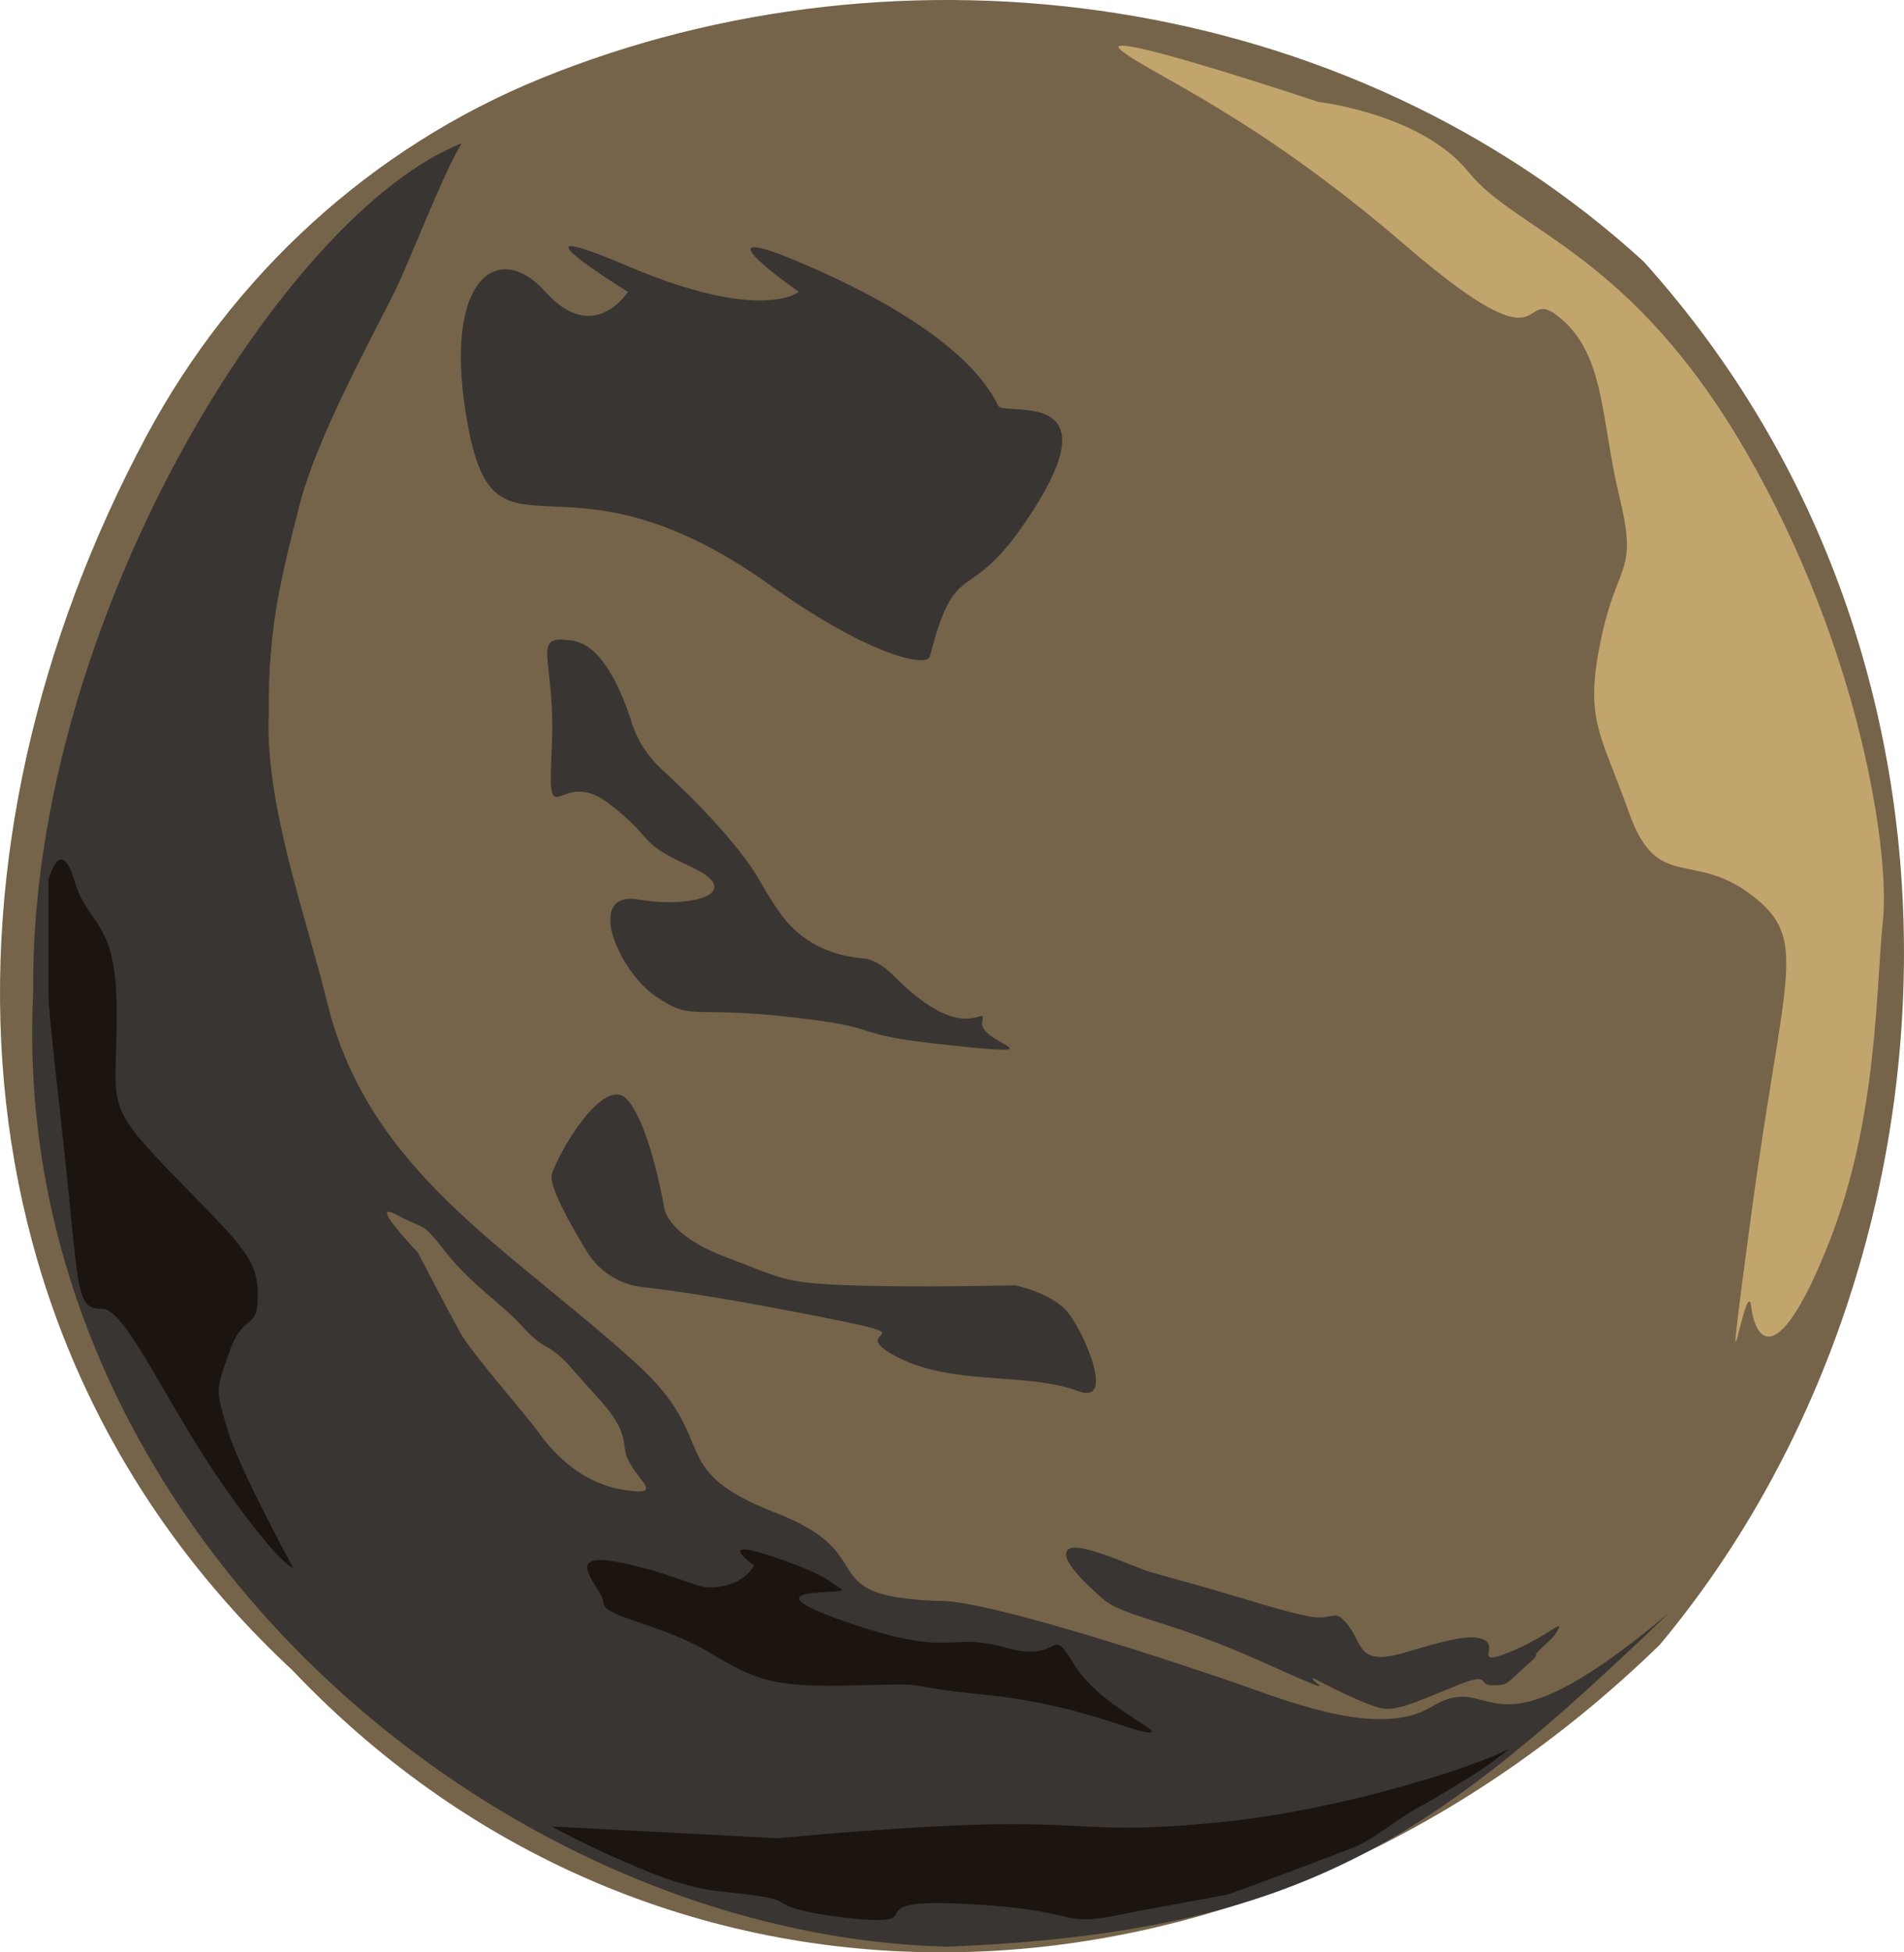 <?xml version="1.0" encoding="UTF-8"?><svg id="_レイヤー_2" xmlns="http://www.w3.org/2000/svg" viewBox="0 0 809.6 829.83"><defs><style>.cls-1{fill:#c2a46d;}.cls-1,.cls-2,.cls-3,.cls-4{stroke-width:0px;}.cls-2{fill:#1b140f;}.cls-3{fill:#756449;}.cls-4{fill:#383532;}</style></defs><g id="_レイヤー_1-2"><path class="cls-3" d="M698.98,111.25C573.05-3.94,383.73-29.26,230,33.34,157.89,62.71,98.88,116.87,62.16,185.52-30.73,359.17-26.96,569.04,124.45,710.04c156.55,164.74,407.46,158.09,581.26-10.9,130.36-155.92,148.79-415.12-6.74-587.89Z"/><path class="cls-4" d="M114.3,302.87c-.36-35.37,5.06-56.97,13.17-88.6,6.83-26.63,27.73-65.44,39.8-89.18,6.12-12.04,21.73-52.9,29.06-64.15C121.57,90.05,12.52,263.76,14.13,421.43c-11.32,222.43,192.89,401.02,388.83,405.99,151.21-6.17,206.92-46.16,306.58-141.74-80.27,67.25-72.46,22.61-100.91,39.82-21.13,12.78-56.89-.85-80.39-9.15-19.3-6.82-109.7-37.19-129.95-35.9-54.17-2.14-21.98-19.41-68.11-37.3-48.47-18.79-23.05-30.29-59.36-63.35-54.37-49.51-114.13-81.47-131.78-154.05-8.5-34.96-26.7-84.43-24.74-122.89Z"/><path class="cls-4" d="M267.01,124.05s-56.91-35.12,0-10.9c56.91,24.22,72.66,10.9,72.66,10.9,0,0-52.07-36.33,9.69-8.48,61.76,27.85,72.66,52.07,75.08,56.91,2.42,4.84,53.1-9.62,9.69,52.07-23.01,32.7-27.85,12.11-38.75,54.49-1.21,4.69-25.43,0-67.81-30.27-89.04-63.6-116.25-3.63-128.36-66.6-12.11-62.97,12.11-81.13,32.7-58.13,20.59,23.01,35.12,0,35.12,0Z"/><path class="cls-4" d="M268.59,307.07c2.39,7.61,6.81,14.42,12.68,19.82,12.22,11.21,32.83,31.45,42.35,48.44,2.74,4.89,5.66,9.39,8.6,13.48,8.1,11.25,21.02,17.58,34.86,18.55,3.46.24,7.92,2.35,13.54,7.98,30.68,30.68,39,10,37,19s35,15-13,10-24-7-68-12-42,2-58-9-30-45-7-41,46-3,22-14-14-11-35-27-26,16-24-23-10-49,9-46c12.67,2,20.89,21.78,24.96,34.74Z"/><path class="cls-4" d="M282.63,514.33s2,11,26,20,24,11,53,12,70,0,70,0c0,0,15,3,22,11s21,40,5,34c-22.26-8.35-54-2-78-15s24-6-44-19c-32.74-6.26-52.03-9.04-63.24-10.24-9.93-1.07-18.77-6.74-23.96-15.28-7.26-11.97-15.99-27.71-14.8-32.48,2-8,22-43,32-32s16,47,16,47Z"/><path class="cls-2" d="M320.63,665.33s-17-12,7-4,25,11,30,14-44-2,2,14,43,4,68,11,18-11,29,7,39,29,32,29-30-12-70-16-18-5-54-4-43-2-63-14-45-15-45-21-20-23,8-17,31,12,42,10,14-9,14-9Z"/><path class="cls-2" d="M124.63,666.33s-5,0-29-34-42-76-52-76-10-5-14-45-9-80-9-88v-49.33s5-19.67,11,.33,18,16,18,56-6,38,23,68,37,36,37,52-6,7-12,24-6,16-1,33,28,59,28,59Z"/><path class="cls-2" d="M301.63,803.33c4.51.85,26.58,2.24,30.25,5,3,2.25,10.75,5,29.75,7,38,4-2-9,51-6s34,11,71,3l38-7c3.2-.82,53.05-19.51,56-21,10.88-5.49,15.42-10.92,29-18,2.7-1.4,13.62-8.19,15-9,12-7,20-14,20-14-15,8-72,26-121,31s-54,1-91,1-99,6-99,6l-96-5s14,8,38,18c13.44,5.6,20.33,7.36,29,9Z"/><path class="cls-1" d="M560.63,43.33s44,5,64,30,69,34,118,119,61,171,58,199-2,84-23,137-31,43-33,27-14,65,0-39,25-117,0-136-40-1-52-35-19-39-12-73,16-28,8-61-6-60-25-76-1,25-66-31-109-73-121-83,84,22,84,22Z"/><path class="cls-3" d="M177.63,532.33s-22-23-9-16,10,2,21,16,23,21,33,32,10,5,22,19,20,20,21,32,20,21,0,18-32-18-37-25-28-33-33-42-18-34-18-34Z"/><path class="cls-4" d="M558.63,713.33c-4,0,18,11-22-7s-59-19-68-27-19-18-14-21,28,8,35,10,0,0,18,5,42,13,51,14,9-4,15,4,4,17,24,11,29-8,34-5-5,11,10,5,23-14,21-10-4,5-8,9,2,0-6,7-7,8-14,8,0-6-15,0-23,10-30,10-31-13-31-13Z"/></g></svg>